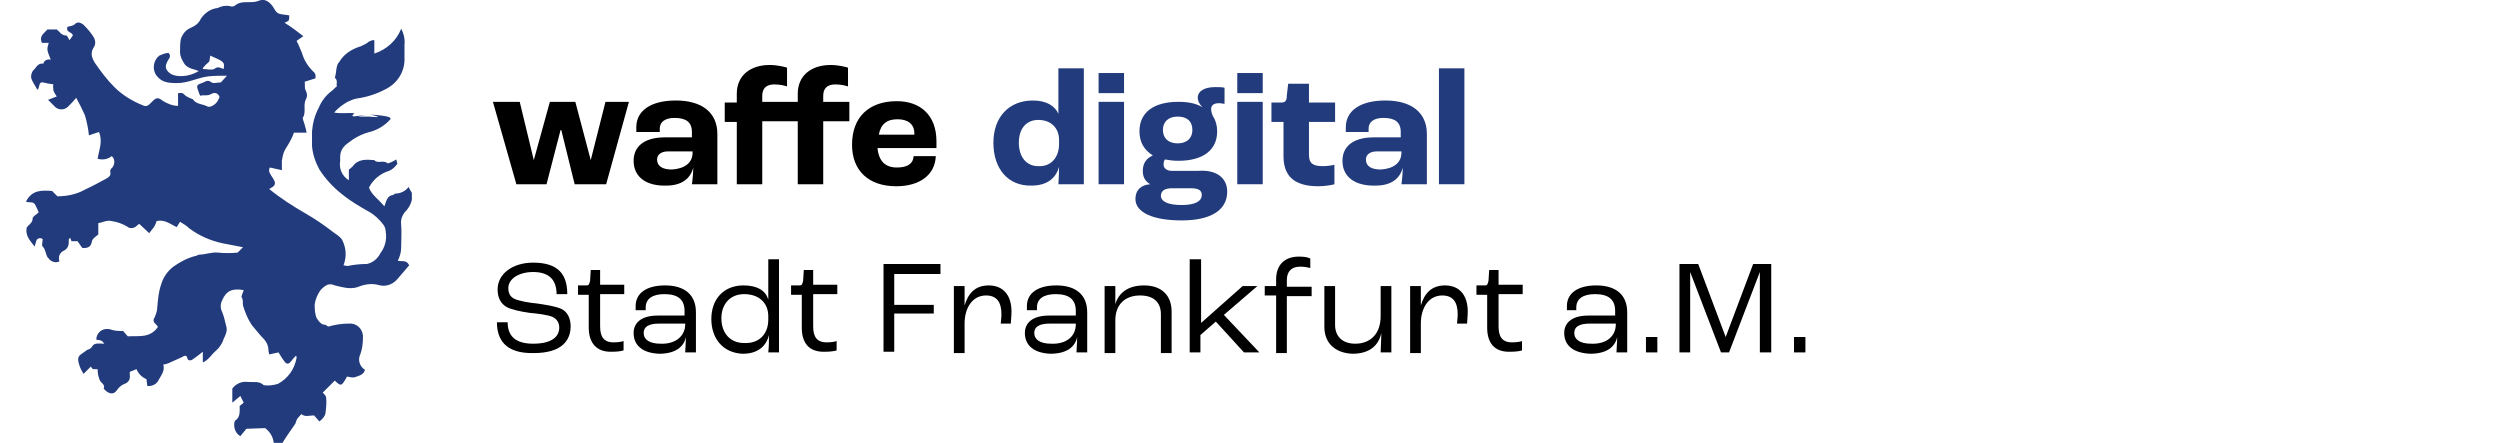 <?xml version="1.0" encoding="utf-8" standalone="no"?><!-- Generator: Adobe Illustrator 26.4.0, SVG Export Plug-In . SVG Version: 6.00 Build 0)  --><svg xmlns="http://www.w3.org/2000/svg" xmlns:xlink="http://www.w3.org/1999/xlink" height="31" id="Ebene_1" style="enable-background:new 0 0 365.4 66.1;" version="1.1" viewBox="0 0 365.4 66.1" width="175" x="0px" xml:space="preserve" y="0px">
<style type="text/css">
	.st0{clip-path:url(#SVGID_00000155850111601406478030000010784755683080196253_);}
	.st1{fill:#223B7D;}
	.st2{enable-background:new    ;}
	.st3{clip-path:url(#SVGID_00000045606290505514486690000009885850218999176874_);}
	.st4{clip-path:url(#SVGID_00000135676506500911139870000016334370145369114287_);}
	.st5{clip-path:url(#SVGID_00000016767504120046287510000002697762224768120473_);}
	.st6{clip-path:url(#SVGID_00000115501273539421719280000008961131509249587633_);}
	.st7{clip-path:url(#SVGID_00000154392461606021820310000018115856765651993513_);}
	.st8{clip-path:url(#SVGID_00000111910758865441209680000000426226205089432226_);}
	.st9{clip-path:url(#SVGID_00000006669929098910177170000002348736587452886660_);}
	.st10{clip-path:url(#SVGID_00000097486252525976210750000004764980916209771966_);}
	.st11{clip-path:url(#SVGID_00000036228644483401875260000014978172274728331199_);}
	.st12{clip-path:url(#SVGID_00000128483214545471918890000004883358603849265559_);}
	.st13{clip-path:url(#SVGID_00000172406297509364248260000002962716083105716874_);}
	.st14{clip-path:url(#SVGID_00000176030038235721012250000008820913954370978456_);}
	.st15{clip-path:url(#SVGID_00000003801542414248246470000003475256429383806910_);}
	.st16{clip-path:url(#SVGID_00000037671746082286757650000004824286855811783329_);}
	.st17{clip-path:url(#SVGID_00000091722470546881169940000015454464172669154192_);}
	.st18{clip-path:url(#SVGID_00000124134408530812603510000014223071573361195666_);}
	.st19{clip-path:url(#SVGID_00000034089352694928503370000013019102663951485833_);}
	.st20{clip-path:url(#SVGID_00000121982586378754300880000001910419457872681351_);}
	.st21{clip-path:url(#SVGID_00000170261324509647682080000017076045405876730290_);}
	.st22{clip-path:url(#SVGID_00000142892647828546568490000004067110717840573862_);}
	.st23{clip-path:url(#SVGID_00000031918006380800485480000010142237095655249303_);}
	.st24{clip-path:url(#SVGID_00000165945565903201270560000008737717679557622917_);}
	.st25{clip-path:url(#SVGID_00000036953576420707852120000000846946038334656166_);}
	.st26{clip-path:url(#SVGID_00000026855957070435785130000009026119794385513633_);}
	.st27{clip-path:url(#SVGID_00000176763012106235793670000009570916879477010870_);}
</style>
<g>
	<g id="Gruppe_2_00000085955348908364184070000004881072444575779988_">
		<g>
			<defs>
				<rect height="66.1" id="SVGID_00000148656725826058749150000011382071246558095524_" width="57.6"/>
			</defs>
			<clipPath id="SVGID_00000178202895204167096110000014151552970190465694_">
				<use style="overflow:visible;" xlink:href="#SVGID_00000148656725826058749150000011382071246558095524_"/>
			</clipPath>
			
				<g id="Gruppe_1_00000103984958488188852540000004868846086025521286_" style="clip-path:url(#SVGID_00000178202895204167096110000014151552970190465694_);">
				<path class="st1" d="M51.4,17.1c3.1,0.2,3.1,0.5,3,0.7      c-0.8,0.9-1.9,1.6-3.1,1.9c-1.2,0.3-2.3,0.9-3.3,1.7c-0.7,0.5-1.1,1.2-1.1,2c0,0.2,0,0.4,0,0.6c-0.2,1.2,0.3,2.3,1.3,2.9v-1.6      c0.2-0.1,0.4-0.3,0.6-0.5c0.8-1.1,2-1,3.2-0.9c0.5,0.6,1.4-0.1,2,0.5c0,0,0.2-0.1,0.3-0.1c0.3-0.1,0.6-0.3,1-0.5      c0,0.3,0.2,0.6,0.1,0.7c-0.3,0.4-0.7,0.8-1.2,1c-1.3,0.4-2.4,1.3-3,2.5c0.4,1.1,1.4,1.7,2.3,2.8c0.3-0.8,0.4-1.6,1.3-1.7      c0.1,0,0.2-0.2,0.3-0.2c0.8,0,1.6-0.4,2-1c0.2,0.3,0.3,0.6,0.5,0.9c0.2,0.9-0.2,1.9-0.8,2.6c-0.6,0.6-0.9,1.3-0.8,2.1      c0.1,1.1,0,2.3,0,3.5c0,0.7-0.2,1.3-0.5,1.9c0.5,0.2,1.3-0.2,1.7,0.7c-0.6,0.7-1.2,1.4-1.8,2.1c-0.6,0.7-1.6,1.1-2.5,0.9      c-0.4-0.1-0.8-0.2-1.3-0.2c-0.6,0-1.1,0.1-1.7,0.3c-1.3,0.6-2.5,0.2-3.8-0.1c-0.4-0.2-0.8-0.2-1.1-0.1c-0.4,0.2-0.8,0.5-1.1,0.9      c-0.4,0.6-0.7,1.3-0.8,2c0,0.7,0,1.4,0.3,2.1c0.2,0.3,0.4,0.6,0.7,0.8c0.2,0.2,0.6,0.1,0.8,0.3c0.3,0.3,0.5,0,0.8,0      c0.8-0.2,1.7-0.3,2.5-0.3c1.1-0.1,2,0.7,2.1,1.8c0,0.1,0,0.2,0,0.3c0,0.8-0.1,1.7-0.4,2.5c-0.4,0.8-0.1,1.8,0.7,2.3      c-0.2,0.8-1,0.9-1.5,1.1c-0.3,0.1-0.7,0-1.2-0.1c0,0.1-0.1,0.2-0.2,0.4c-0.6,1-0.7,1.1-1.6,0.2l-1.8,1.8      c0.2,0.2,0.5,0.5,0.5,0.7c0.1,0.8,0,1.6-0.1,2.4c-0.1,0.5-0.5,0.9-0.9,1.2l-0.8-0.9c-0.7,0-1.3,0.3-1.9-0.2      c-0.2,0.2-0.4,0.5-0.6,0.7c-0.2,0.3-0.2,0.7-0.4,0.9c-0.7,1-1.4,2-2,3h-1.1c0-1-0.5-1.9-1.3-2.5L32.9,64L32,65.1      c-0.7-0.4-1-1.2-0.9-2c0-0.1,0.1-0.3,0.1-0.3c0.8-0.5,0.7-1.3,0.7-2.2l0.6-0.5L32,59.1l-1.2,1v-2.1c0.5-0.7,1.4-1.1,2.2-1      c0.9,0.1,1.8-0.2,2.5,0.5c0.7,0.1,1.4,0,2.1-0.2c1.5-0.8,2.5-2.2,2.8-3.9c0-0.1,0-0.2-0.1-0.3c-0.3,0.3-0.5,0.5-0.7,0.8      c-0.3,0.4-0.6,0.5-0.9,0.2c-0.4-0.5-0.7-1-1-1.5l-1.4,0.3c0-0.2-0.1-0.4-0.1-0.6c0-0.6-0.2-1.1-0.6-1.6      c-0.7-0.7-1.3-1.5-1.9-2.2c-0.6-0.9-1-1.9-1.3-2.9c-0.1-0.4,0.1-0.8-0.2-1.2c-0.1-0.2,0.2-0.7,0.3-1.1c-1.7-0.3-2.6,0.1-3.2,1.5      c-0.3,0.6-0.3,1.2,0,1.8c0.3,0.7,0.4,1.4,0.6,2.1c0.2,0.7-0.1,1.3-0.4,1.9c-0.2,0.7-0.7,1.4-1.2,1.8c-0.6,0.5-1,1.3-1.9,1.7      v-1.6c-0.5,0.4-1,0.8-1.6,1.2c-0.1,0.1-0.6,0.2-0.7-0.2c-0.1-0.6-0.5-0.4-0.8-0.2c-0.7,0.3-1.3,0.6-2,0.9      c-0.3,0.1-0.5,0.2-0.8,0.2c0.3,1-0.4,1.7-0.8,2.5c-0.3,0.5-1,0.8-1.6,0.7c0-0.3-0.1-0.7-0.1-1c-0.7-0.3-1.2-0.8-1.5-1.5l-1,0.4      c0,0.2,0,0.3,0,0.5c0.1,0.6-0.2,1.1-0.8,1.3c-0.5,0.2-0.8,0.5-1.1,0.9c-0.6,0.9-1.4,0.5-2-0.2c0.3-0.6-0.4-0.8-0.6-1.3      c-0.2-0.5-0.3-1-0.3-1.6c-0.2,0-0.4,0-0.6,0c-0.2,0-0.3-0.2-0.4-0.4l-1.1,1.1c-0.4-0.6-0.7-1.3-0.8-2c-0.1-0.8,0.6-1,1.1-1.4      c0.3-0.3,0.7-0.2,1-0.7c0.3-0.6,1.1-0.4,1.8-0.4c-0.4-0.5-0.4-0.5-1.2-0.6c0-0.9,0.7-1.6,1.6-1.6c0.2,0,0.4,0,0.6,0.1      c0.6,0.2,1.2,0.2,1.8,0.2l0.7,0.8c1.7-0.1,3.3,0.3,4.5-1.4c-0.1-0.2-0.2-0.3-0.4-0.5c-0.3-0.2-0.3-0.7-0.1-0.9c0,0,0,0,0,0      c0.2-0.5,0.4-1,0.4-1.5c0.1-1.2,0.2-2.4,0.6-3.5c0.3-1,0.9-1.9,1.8-2.6c1-0.7,2.1-1.3,3.3-1.6c0.2,0,0.4-0.2,0.6-0.2      c0.9,0,1.8-0.4,2.8-0.3c0.9,0.1,1.9,0.1,2.9,0l0.8-0.8c-1.1-0.2-2.1-0.4-3.1-0.6c-1.8-0.4-3.4-1.1-4.9-2.2      c-0.4-0.4-0.9-0.7-1.4-1l-0.5,0.8c-1-0.5-1.9-1.2-3-0.9c-0.1,0.3-0.2,0.6-0.4,0.9c-0.2,0.3-0.5,0.6-0.7,0.9l-1.5-1.4      c-0.2,0.2-0.4,0.3-0.6,0.5c-0.4,0.2-0.9,0.2-1.2-0.1c-0.7-0.4-1.5-0.7-2.3-0.8c-0.7-0.2-1.3,0.2-2,0.3V35      c-0.5,0.4-0.9,0.6-1,1.2c-0.1,0.6-0.6,0.9-1.4,0.8L7.7,36l-0.9,0l-0.2-0.5c-0.1,0.1-0.2,0.2-0.2,0.2c0,0.8,0,1.4-0.9,1.8      c-0.5,0.3-0.7,0.9-0.5,1.5c-0.5,0.3-1.2,0.1-1.6-0.4c0,0,0-0.1-0.1-0.1c-0.4-0.5-0.3-1.2-0.8-1.7c-0.2-0.2,0-0.7,0-1.1      c-0.2-0.2-0.6-0.2-0.8,0c0,0-0.1,0.1-0.1,0.1c-0.1,0.3-0.2,0.6-0.3,1c-0.7-0.9-1.4-1.6-1.2-2.8C0.4,33.5,1,33.3,1,32.6      c0-0.3,0.6-0.6,0.9-0.9c-0.1-0.3-0.3-0.7-0.5-1.1C1.1,30,0.5,30.3,0,30.1c0.9-1.8,2.4-1.7,3.9-1.6l0.8,0.8c1.4,0,2.9-0.3,4.1-1      c1.1-0.5,2.2-1.1,3.3-1.7c0.3-0.2,0.6-0.4,0.5-0.9c-0.1-0.3,0.1-0.5,0.3-0.7c0.4-0.5,0.4-1.3-0.1-1.7c-0.6,0.5-1.4,0.6-2.1,0.4      c0.2-1.3,0.8-2.6,0.2-4l-1.5,0.5c-0.1-1-0.3-2-0.6-3c-0.4-0.9-0.8-1.7-1.3-2.6c-0.4,0.5-0.8,0.9-1.2,1.3      c-0.5,0.5-1.3,0.6-1.9,0.1c0,0-0.1-0.1-0.1-0.1c-0.3-0.3-0.6-0.6-1-1l1.3-0.5c-0.2-0.3-0.4-0.6-0.5-0.9c0-0.3-0.1-0.6,0-0.9      c-0.4-0.1-0.8-0.1-1.1-0.2c-0.8-0.2-0.9-0.2-1.1,0.7c0,0.1-0.1,0.2-0.2,0.3c-0.3-0.6-0.7-1.1-0.9-1.7c-0.1-0.5,0.1-1.1,0.5-1.4      c0.3-0.4,0.6-0.9,1.3-0.8C2.7,9,3.2,8.8,3.7,8.9C3.1,7.4,3.1,7.4,3.4,6.4H2.4c-0.5-1,0.3-1.4,0.8-2h1.4c0.4,0.3,0.7,0.9,1.4,0.9      c0.2,0,0.3,0.4,0.5,0.7L7,5.3C6.9,4.7,5.9,4.9,6.2,4c0.3-0.1,0.8-0.1,1.1-0.4c0.5-0.5,1-0.1,1.3,0.1C9.2,4.3,9.8,5,10.2,5.7      c0.2,0.5,0.2,1-0.1,1.4c-0.5,0.8-0.3,1.5,0.2,2.3c0.9,1.3,1.8,2.5,2.9,3.6c1.2,1.2,2.7,2.1,4.2,2.7c0.4,0.2,0.7,0.2,1.1-0.2      c0.1-0.1,0.2-0.2,0.3-0.3c0.7-0.7,0.9-0.7,1.7-0.1c0.7,0.4,1.4,0.7,2.2,0.7v-1.9c0.3,0,0.6-0.1,0.8,0.1c0.4,0.4,0.8,0.6,1.4,0.8      c0.5,0.8,1.5,0.7,2.2,1.1c0.4,0.2,1.2-0.3,1.5-0.8c0.1-0.2,0.2-0.4,0.3-0.6c-0.1-0.4-0.5-0.7-0.9-0.6c-0.1,0-0.2,0.1-0.3,0.1      c-0.6,0.4-1.2,0.1-1.7,0.3c-0.1-0.2-0.1-0.3-0.2-0.5c-0.4-1.1-0.4-1.1,0.7-1.5c0.4-0.2,0.7-0.4,1.2,0c0.3,0.2,0.9,0,1.4,0l0.9-1      c-0.9,0-1.9,0-2.8,0.1c-1.6,0.2-3,1-4.6,1c-1.4,0-2.3-0.1-3.1-1.1c-0.7-0.9-0.5-2.3,0.4-3c0.5-0.2,0.9-0.4,1.4-0.4      c0.4,0.5,0.1,0.8-0.1,1.1c-0.2,0.4-0.5,0.9-0.2,1.4c0.3,0.5,0.8,0.8,1.4,0.9c1.2,0.2,2.4-0.1,3.4-0.7c-0.7-0.3-1.5-0.3-2.1-1      C23.3,9,23,8.4,23,7.8c0-0.6,0-1.3,0.1-1.9c0.2-0.7,0.7-1.4,1.4-1.7c0.7-0.3,1.3-0.7,1.6-1.4c0.6-0.9,1.5-1.5,2.5-1.6      c0.6-0.3,1.2-0.4,1.8-0.3c0.2,0.1,0.5,0.1,0.7,0C32,0.1,33,0.4,33.9,0.3c0.3,0,0.6-0.1,0.9-0.2c0.7-0.3,1.4,0,2,0.8      C37.1,1.3,37.3,2,38,2.1c0.4,0.1,0.9,0.1,1.3,0.2c0,0.8,0,0.8-0.7,1.1c1,0.6,1.9,1.3,2.8,2l-1,0.7c0.1,0.3,0.2,0.4,0.2,0.4      c0.2,0.5,0.4,0.9,0.6,1.4c0.3,1.1,0.9,2,1.7,2.8c0.3,0.2,0.4,0.6,0.3,1l-1.6,0.5c0.1,0.4-0.1,0.9,0.2,1.4c0.2,0.4,0.2,0.8,0,1.2      c-0.5,0.9,0.1,2-0.5,2.8c0.1,0.5,0.3,0.9,0.4,1.4c0.1,0.2,0.1,0.5,0.2,0.8H40c-0.3,0.9-0.8,1.7-1.3,2.5      c-0.3,0.5-0.4,1.1-0.5,1.7c0,0.2,0,0.5,0,0.7v0.7l-1.8-0.4c-0.3,0.6,0.1,1,0.4,1.5c0.6,0.9,0.5,1.2-0.5,1.7      c1.7,1.4,3.6,2.6,5.5,3.7c1.4,0.8,2.7,1.7,4,2.7c0.5,0.4,1,0.6,1.4,1.2c0.6,1.2,0.7,2.5,0.2,3.8c0.2,0,0.4,0.1,0.6,0.1      c1-0.2,1.9-0.3,2.9-0.3c0.9-0.2,1.6-0.8,2-1.6c0.7-0.9,1-2.1,0.8-3.2c0-0.3-0.1-0.7-0.3-1c-0.6-0.8-1.3-1.5-2.2-2      c-1.4-0.8-2.8-1.6-4-2.6c-1.3-1-2.5-2.3-3.4-3.7c-0.6-1.1-1-2.3-1.1-3.5c0-0.7,0-1.5,0-2.2c0.1-1.2,0.4-2.4,1-3.5      c0.4-1,1.1-1.9,1.9-2.5c0.3-0.2,0.5-0.5,0.8-0.7c-0.1-0.4,0.2-0.9-0.3-1.3c0.3-0.8,0.1-1.8,0.7-2.4C47.5,8,48.7,7.3,50,6.9      c0.4-0.2,0.9-0.4,1.2-0.7c0.2-0.1,0.3-0.1,0.5-0.2c0.1,0,0.2,0,0.3,0V8c1.8-0.6,3.3-1.9,4-3.7c0.4,0.7,0.6,1.6,0.5,2.4      c0,0.6,0,1.3,0,1.9c0.1,2-1,3.8-2.8,4.7c-1.3,0.7-2.8,1.2-4.3,1.4c-0.5,0.1-1,0.3-1.4,0.5c-0.7,0.4-1.4,0.9-2,1.6      c1.1,0.2,2.1,0,3,0.1l-0.3,0.4c0.1,0,0.2,0.1,0.3,0.1c0.7,0,1.5,0,2.2,0C52.3,17.5,53.5,17.6,51.4,17.1c-1,0.1-2,0.3-3,0.6      c0.1-0.1,0.2-0.2,0.3-0.3L51.4,17.1 M29.5,10.3c0.2-1,0.1-1.1-2-2c0,0.3-0.1,0.5-0.1,0.8c-0.1,0.2-0.4,0.4-0.6,0.6      c-0.1,0.2-0.4,0.3-0.4,0.6c0.6,0,1.3,0.2,1.7,0C28.7,9.8,29.1,10.2,29.5,10.3" id="Pfad_1_00000154383475025233223040000005866947540222401717_"/>
			</g>
		</g>
	</g>
	<g class="st2">
		<path d="M69.7,15.2h4l2.1,8.7h0l2.4-8.7h3.8l2.3,8.7h0l2.2-8.7H90l-3.4,12.3h-4.7l-2-8.1h-0.1l-2.1,8.1h-4.5L69.7,15.2z"/>
		<path d="M90.7,24c0-2,1.4-3.5,4.7-3.5h4v-0.8c0-1.5-0.9-2.1-2.6-2.1c-1.4,0-2.2,0.6-2.2,1.6c0,0.1,0,0.3,0,0.5h-3.5    c0-0.2,0-0.5,0-0.7c0-2.5,2.2-4,5.9-4c3.9,0,6.2,1.8,6.2,5v7.5h-3.8c0.1-0.6,0.2-1.8,0.2-2.5h0c-0.4,1.7-1.8,2.7-4,2.7    C92.7,27.8,90.7,26.5,90.7,24z M99.5,22.8v-0.2h-3.7c-1,0-1.6,0.5-1.6,1.2c0,1,0.8,1.5,2.2,1.5C98.3,25.2,99.5,24.3,99.5,22.8z"/>
		<path d="M106.1,18.2h-1.8v-2.9h1.8V14c0-2.8,2.1-4.3,4.9-4.3c1.2,0,2.3,0.3,2.6,0.4v2.8c-0.3-0.1-1-0.3-1.9-0.3    c-1.2,0-1.8,0.6-1.8,1.7v0.9h5.3V14c0-2.8,2.1-4.3,4.9-4.3c1.2,0,2.3,0.3,2.6,0.4v2.8c-0.3-0.1-1-0.3-1.9-0.3    c-1.2,0-1.8,0.6-1.8,1.7v0.9h3.9v2.9H119v9.4h-3.8v-9.4h-5.3v9.4h-3.8V18.2z"/>
		<path d="M135.9,22.1h-8.8c0.2,2,1.2,2.9,2.9,2.9c1.5,0,2.4-0.5,2.5-1.7h3.3c-0.1,2.8-2.4,4.5-5.9,4.5c-4.1,0-6.6-2.3-6.6-6.2    c0-4.1,2.5-6.5,6.7-6.5c3.4,0,5.9,2,5.9,6V22.1z M132.6,19.9c0-1.4-1-2.1-2.5-2.1c-1.6,0-2.5,0.7-2.8,2.3h5.3V19.9z"/>
	</g>
	<g class="st2">
		<path class="st1" d="M144.4,21.3c0-3.8,2.3-6.3,5.9-6.3c2,0,3.3,0.8,3.8,2h0v-6.8h3.8v17.3h-3.8c0-0.2,0.1-1.3,0.1-2.6h0    c-0.5,1.8-1.9,2.8-4.1,2.8C146.6,27.8,144.4,25.2,144.4,21.3z M154.2,21.5v-0.6c0-1.8-1.2-3-3.1-3c-1.8,0-2.9,1.3-2.9,3.4    c0,2.1,1.1,3.5,2.9,3.5C153,24.9,154.2,23.5,154.2,21.5z"/>
		<path class="st1" d="M160.1,10.9h3.8v3h-3.8V10.9z M160.1,15.2h3.8v12.3h-3.8V15.2z"/>
		<path class="st1" d="M179.3,28.6c0,2.8-2.5,4.3-6.8,4.3c-4.3,0-6.9-1.2-6.9-3.2c0-1.3,0.8-2.1,2.2-2.2v0c-0.8-0.5-1.1-1.1-1.1-2    c0-1.2,0.6-1.9,1.5-2.3v0c-1.3-0.8-2-2-2-3.6c0-2.8,2.1-4.4,5.8-4.4c1.4,0,2.6,0.2,3.6,0.8l0,0c-0.5-0.5-0.7-1-0.7-1.4    c0-1,1-1.6,2.6-1.6c0.7,0,1,0,1.4,0.1v2.4c-0.2,0-0.5-0.1-0.8-0.1c-0.8,0-1.2,0.3-1.2,0.9c0,0.3,0.1,0.7,0.3,1.1    c0.4,0.6,0.6,1.4,0.6,2.2c0,2.8-2.1,4.4-5.8,4.4c-0.8,0-1.4-0.1-2-0.2c-0.1,0.1-0.2,0.4-0.2,0.8c0,0.5,0.5,0.9,1.2,0.9h4    C177.6,25.3,179.3,26.5,179.3,28.6z M175.5,29.1c0-0.7-0.5-1-1.6-1H171c-1,0-1.6,0.4-1.6,1.1c0,0.9,1.1,1.4,3.1,1.4    C174.4,30.6,175.5,30.1,175.5,29.1z M169.7,19.4c0,1.2,0.8,2,2.2,2c1.4,0,2.2-0.8,2.2-2c0-1.3-0.8-2-2.2-2    C170.5,17.4,169.7,18.2,169.7,19.4z"/>
		<path class="st1" d="M180.8,10.9h3.8v3h-3.8V10.9z M180.8,15.2h3.8v12.3h-3.8V15.2z"/>
		<path class="st1" d="M187.7,23.3v-5.1h-1.8v-2.9h1.5c0.6,0,0.8-0.3,0.8-1.1l0.2-1.7h3.1v2.8h3.9v2.9h-3.9v4.9    c0,1.3,0.6,1.7,2.1,1.7c0.5,0,1.3-0.1,1.7-0.2v2.9c-0.3,0.1-1.4,0.3-2.4,0.3C189.1,27.8,187.7,26.1,187.7,23.3z"/>
		<path class="st1" d="M196.5,24c0-2,1.4-3.5,4.7-3.5h4v-0.8c0-1.5-0.9-2.1-2.6-2.1c-1.4,0-2.2,0.6-2.2,1.6c0,0.1,0,0.3,0,0.5H197    c0-0.2,0-0.5,0-0.7c0-2.5,2.2-4,5.9-4c3.9,0,6.2,1.8,6.2,5v7.5h-3.8c0.1-0.6,0.2-1.8,0.2-2.5h0c-0.4,1.7-1.8,2.7-4,2.7    C198.5,27.8,196.5,26.5,196.5,24z M205.3,22.8v-0.2h-3.7c-1,0-1.6,0.5-1.6,1.2c0,1,0.8,1.5,2.2,1.5    C204.1,25.2,205.3,24.3,205.3,22.8z"/>
		<path class="st1" d="M210.9,10.2h3.8v17.3h-3.8V10.2z"/>
	</g>
	<g class="st2">
		<path d="M70.3,48.1h1.6c0,1.9,1,3.2,3.8,3.2c3,0,3.9-1.2,3.9-2.4c0-0.8-0.4-1.3-1-1.6c-0.7-0.3-2.2-0.5-3.4-0.6    c-1.4-0.2-2.8-0.5-3.5-0.9c-0.8-0.5-1.3-1.3-1.3-2.6c0-2.3,2.2-4,5.3-4c3.7,0,5.1,1.7,5.1,4.7h-1.6c0-2.3-1.3-3.3-3.5-3.3    c-2.1,0-3.7,1-3.7,2.4c0,0.8,0.3,1.3,0.9,1.6c0.6,0.3,2.2,0.6,3.4,0.7c1.3,0.2,2.7,0.4,3.6,0.8c0.9,0.4,1.4,1.4,1.4,2.6    c0,2-1.2,4-5.5,4C71.4,52.8,70.3,50.5,70.3,48.1z"/>
		<path d="M84,48.9v-4.9h-1.6v-1.4h1.3c0.3,0,0.4-0.2,0.5-0.7l0.1-1.6h1.4v2.2h3.6v1.4h-3.6v4.8c0,1.5,0.5,2.4,2,2.4    c0.7,0,1.3-0.1,1.5-0.2v1.4c-0.3,0.1-0.9,0.2-1.7,0.2C85.1,52.6,84,51.1,84,48.9z"/>
		<path d="M90.7,49.7c0-1.4,1-2.6,3.6-2.6h4v-0.7c0-1.7-1-2.5-3-2.5c-1.8,0-2.8,0.7-2.8,2c0,0.1,0,0.2,0,0.4h-1.5c0-0.1,0-0.4,0-0.6    c0-2,1.7-3.1,4.4-3.1c2.9,0,4.6,1.4,4.6,4v6h-1.6c0-0.5,0.1-1.4,0.1-2.3h0c-0.3,1.5-1.6,2.5-4,2.5C92.1,52.7,90.7,51.6,90.7,49.7z     M98.4,48.4v-0.1h-3.9c-1.6,0-2.3,0.5-2.3,1.4c0,1,0.9,1.6,2.5,1.6C96.9,51.4,98.4,50.2,98.4,48.4z"/>
		<path d="M102.3,47.6c0-2.9,1.8-5,4.8-5c2.1,0,3.3,0.8,3.7,2.1h0v-6h1.6v13.9h-1.6c0.1-0.9,0.1-1.8,0.1-2.6h0    c-0.4,1.7-1.7,2.8-3.9,2.8C104.1,52.7,102.3,50.6,102.3,47.6z M110.8,47.7v-0.5c0-2-1.4-3.3-3.6-3.3c-2.1,0-3.4,1.5-3.4,3.6    c0,2.2,1.3,3.7,3.4,3.7C109.4,51.3,110.8,49.9,110.8,47.7z"/>
		<path d="M115.8,48.9v-4.9h-1.6v-1.4h1.3c0.3,0,0.4-0.2,0.5-0.7l0.1-1.6h1.4v2.2h3.6v1.4h-3.6v4.8c0,1.5,0.5,2.4,2,2.4    c0.7,0,1.3-0.1,1.5-0.2v1.4c-0.3,0.1-0.9,0.2-1.7,0.2C116.8,52.6,115.8,51.1,115.8,48.9z"/>
		<path d="M128,39.4h8.5v1.5h-6.9v4.6h5.9v1.3h-5.9v5.7H128V39.4z"/>
		<path d="M138.5,42.7h1.6l0,2.9h0c0.5-1.7,1.5-3,3.6-3c2.2,0,3.4,1.5,3.4,3.9c0,0.7-0.1,1.4-0.1,1.8h-1.5c0-0.3,0.1-0.8,0.1-1.4    c0-1.8-0.7-2.8-2.3-2.8c-2,0-3.2,1.8-3.2,4.2v4.4h-1.6V42.7z"/>
		<path d="M149.1,49.7c0-1.4,1-2.6,3.6-2.6h4v-0.7c0-1.7-1-2.5-3-2.5c-1.8,0-2.8,0.7-2.8,2c0,0.1,0,0.2,0,0.4h-1.5    c0-0.1,0-0.4,0-0.6c0-2,1.7-3.1,4.4-3.1c2.9,0,4.6,1.4,4.6,4v6h-1.6c0-0.5,0.1-1.4,0.1-2.3h0c-0.3,1.5-1.6,2.5-4,2.5    C150.5,52.7,149.1,51.6,149.1,49.7z M156.7,48.4v-0.1h-3.9c-1.6,0-2.3,0.5-2.3,1.4c0,1,0.9,1.6,2.5,1.6    C155.3,51.4,156.7,50.2,156.7,48.4z"/>
		<path d="M161,42.7h1.6l0,2.7h0c0.5-1.7,1.9-2.8,4.3-2.8c2.6,0,4.1,1.5,4.1,3.9v6.2h-1.6v-5.8c0-1.7-1-2.8-3.1-2.8    c-2.3,0-3.7,1.4-3.7,3.7v4.9H161V42.7z"/>
		<path d="M173.8,38.7h1.6v9.5h0l6.2-5.5h2.2l-5,4.3l5.3,5.6h-2.3l-4.2-4.6l-2.3,2v2.6h-1.6V38.7z"/>
		<path d="M186.6,44.1h-1.7v-1.4h1.7v-1c0-2.2,1.3-3.4,3.4-3.4c0.8,0,1.4,0.1,1.7,0.3V40c-0.4-0.1-0.9-0.2-1.5-0.2c-1.3,0-2,0.7-2,2    v1h3.7v1.4h-3.7v8.5h-1.6V44.1z"/>
		<path d="M193.8,48.8v-6.1h1.6v5.8c0,1.7,1.1,2.8,3,2.8c2.3,0,3.8-1.5,3.8-4.1v-4.5h1.6v9.9h-1.6c0-0.7,0.1-1.9,0.1-2.9h0    c-0.4,1.9-1.8,3.1-4.3,3.1C195.4,52.7,193.8,51.2,193.8,48.8z"/>
		<path d="M206.6,42.7h1.6l0,2.9h0c0.5-1.7,1.5-3,3.6-3c2.2,0,3.4,1.5,3.4,3.9c0,0.7-0.1,1.4-0.1,1.8h-1.5c0-0.3,0.1-0.8,0.1-1.4    c0-1.8-0.7-2.8-2.3-2.8c-2,0-3.2,1.8-3.2,4.2v4.4h-1.6V42.7z"/>
		<path d="M218.1,48.9v-4.9h-1.6v-1.4h1.3c0.3,0,0.4-0.2,0.5-0.7l0.1-1.6h1.4v2.2h3.6v1.4h-3.6v4.8c0,1.5,0.5,2.4,2,2.4    c0.7,0,1.3-0.1,1.5-0.2v1.4c-0.3,0.1-0.9,0.2-1.7,0.2C219.1,52.6,218.1,51.1,218.1,48.9z"/>
		<path d="M229.6,49.7c0-1.4,1-2.6,3.6-2.6h4v-0.7c0-1.7-1-2.5-3-2.5c-1.8,0-2.8,0.7-2.8,2c0,0.1,0,0.2,0,0.4H230c0-0.1,0-0.4,0-0.6    c0-2,1.7-3.1,4.4-3.1c2.9,0,4.6,1.4,4.6,4v6h-1.6c0-0.5,0.1-1.4,0.1-2.3h0c-0.3,1.5-1.6,2.5-4,2.5C231,52.7,229.6,51.6,229.6,49.7    z M237.3,48.4v-0.1h-3.9c-1.6,0-2.3,0.5-2.3,1.4c0,1,0.9,1.6,2.5,1.6C235.9,51.4,237.3,50.2,237.3,48.4z"/>
		<path d="M241.8,50.3h1.7v2.3h-1.7V50.3z"/>
		<path d="M246.8,39.4h2.8l4.1,10.9h0l4.1-10.9h2.7v13.2h-1.7l0-12h0l-4.6,12H253l-4.6-12h0l0,12h-1.6V39.4z"/>
		<path d="M263.9,50.3h1.7v2.3h-1.7V50.3z"/>
	</g>
</g>
</svg>